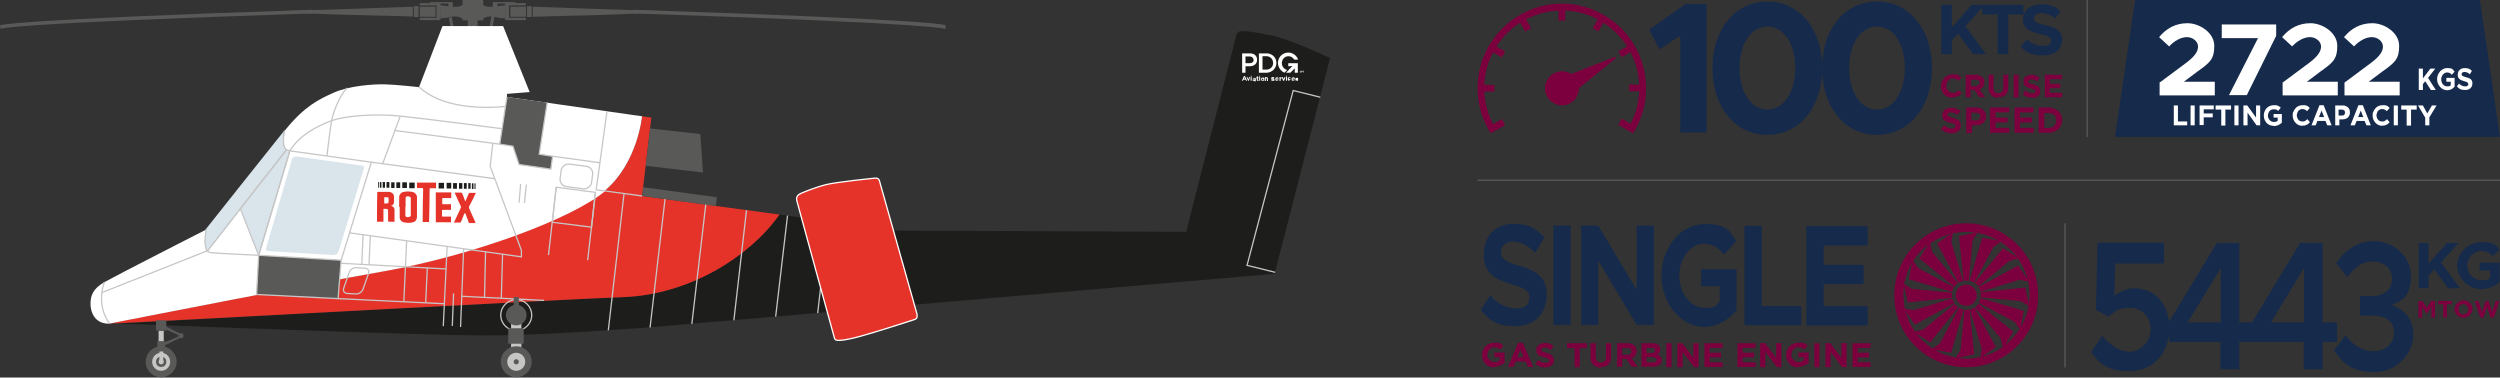 <?xml version="1.0" encoding="UTF-8"?>
<svg xmlns="http://www.w3.org/2000/svg" version="1.1" viewBox="0 0 969.5 146.4">
  <rect x="0" y="0" width="969.5" height="146.4" fill="#333333" stroke="none"/>
  <defs>
    <style>
      .cls-1, .cls-2, .cls-3, .cls-4, .cls-5 {
        stroke-width: .5px;
      }

      .cls-1, .cls-3, .cls-6, .cls-5 {
        stroke: #c6c6c6;
      }

      .cls-1, .cls-7 {
        fill: #595958;
      }

      .cls-2 {
        stroke: #fff;
      }

      .cls-2, .cls-8 {
        fill: #e5332a;
      }

      .cls-9 {
        fill: #1d1d1b;
      }

      .cls-3, .cls-10 {
        fill: #d9e4eb;
      }

      .cls-11 {
        fill: #fff;
      }

      .cls-12 {
        fill: #7c003e;
      }

      .cls-13 {
        fill: #7d003e;
      }

      .cls-6 {
        stroke-miterlimit: 4;
        stroke-width: .5px;
      }

      .cls-6, .cls-4, .cls-5 {
        fill: none;
      }

      .cls-4 {
        stroke: #5a5a59;
      }

      .cls-14 {
        fill: #162a4b;
      }

      .cls-15 {
        fill: #c6c6c5;
      }
    </style>
  </defs>
  <!-- Generator: Adobe Illustrator 28.7.1, SVG Export Plug-In . SVG Version: 1.2.0 Build 142)  -->
  <g>
    <g id="Layer_1">
      <path class="cls-7" d="M160.1,2.6s-44.4,1.6-52,1.7,19.5,1.4,28.9,1.5c9.4.2,23.1.6,23.1.6v-3.9Z"/>
      <path class="cls-7" d="M.2,11.2l-.2-1.4c.7,0-.3-2,121.2-6v1.4C-.2,9.2.9,11.1.2,11.2Z"/>
      <path class="cls-7" d="M206.6,2.6s44.4,1.6,52,1.7-19.4,1.4-28.9,1.6-23.1.6-23.1.6v-3.9Z"/>
      <path class="cls-7" d="M366.6,11.2c-.7,0,.4-2-121.1-6v-1.4c121.5,4,120.5,5.9,121.2,6v1.4Z"/>
      <rect class="cls-7" x="160.5" y="2.4" width="1.8" height="4.2"/>
      <rect class="cls-7" x="204.4" y="2.4" width="1.8" height="4.2"/>
      <rect class="cls-7" x="162.8" y="2.6" width="6.1" height="3.9"/>
      <rect class="cls-7" x="197.9" y="2.6" width="6.1" height="3.9"/>
      <rect class="cls-7" x="169.3" y="1.6" width="1.5" height="5.8"/>
      <rect class="cls-7" x="195.9" y="1.6" width="1.5" height="5.8"/>
      <rect class="cls-7" x="162.8" y="1.2" width="8" height=".9"/>
      <rect class="cls-7" x="195.9" y="1.2" width="8" height=".9"/>
      <rect class="cls-7" x="162.8" y="6.9" width="8" height=".9"/>
      <rect class="cls-7" x="195.9" y="6.9" width="8" height=".9"/>
      <rect class="cls-7" x="179.4" width="8" height="7.9"/>
      <path class="cls-7" d="M170.8,2s2.5.3,3.7.5c1.2.2,2.4.2,3.6,0,.6-.2,2.3-1,2.3-1l-.6,6c-.8-.6-1.8-1-2.9-1.1-1.1,0-2.1,0-3.1.4-1,.2-2,.3-3,.3l-.2-4.8.3-.2Z"/>
      <path class="cls-7" d="M195.9,2s-2.5.3-3.7.5c-1.2.2-2.4.2-3.6,0-.6-.2-2.3-1-2.3-1l.6,6c.8-.6,1.8-1,2.9-1.1,1.1,0,2.1,0,3.1.4,1,.2,2,.3,3,.3l.2-4.8-.3-.2Z"/>
      <rect class="cls-7" x="175.4" y="6.5" width="1.2" height="15.7" transform="translate(.1 30.3) rotate(-9.8)"/>
      <rect class="cls-7" x="181.9" y="13.2" width="15.8" height="1.2" transform="translate(143.3 198.4) rotate(-80)"/>
      <rect class="cls-7" x="181.4" y="7.4" width="3.8" height="12.3"/>
      <polygon class="cls-7" points="175.6 2.8 175.6 .8 166.8 .8 166.8 1.4 173.9 1.4 173.9 2.8 175.5 3 175.6 2.8"/>
      <polygon class="cls-7" points="191.1 2.8 191.1 .8 199.9 .8 199.9 1.4 192.9 1.4 192.9 2.8 191.3 3 191.1 2.8"/>
      <path class="cls-9" d="M492.6,13.7c-7.2-1.6-9.5-1.6-10.5-1.6s-2.2-.2-2.7,1.7-19.4,76.1-19.4,76.1l-112.4-.5-45.4-6.2c-11.8,16.7-35.2,31-60.2,32-20.9.8-154.3,8-197.2,10.3h2.3c6.4.3,119.3,4.6,141.5,4.6s62.5-3.1,62.5-3.1l243.2-20.8,21.5-83.7s-15.9-7.5-23.3-8.9Z"/>
      <path class="cls-8" d="M302.2,83.2l-53.2-7.2,3.6-30.4-3.6-.5s-1.7,18.1-14.4,28.8c-12.7,10.7-51.3,25.1-86.3,31.3-29.6,5.3-88.6,16.8-106,20.2h2.6c42.8-2.2,176.3-9.5,197.2-10.2,24.9-1,48.4-15.3,60.2-32Z"/>
      <path class="cls-11" d="M234.6,73.9c12.7-10.7,14.4-28.8,14.4-28.8l-52.4-7.5v-1.2c.1,0,8.8-.7,8.8-.7l-10.3-25.6h-23.5l-9.1,23.7s-8.9-1-13.4-1.1-13.8.6-19.6,3.2-11.3,5.2-18.7,14.3l-.5.6c-.3,2.4-1,5.8.8,7.4-1.4,1.7-30.7,39.3-30.7,39.3,0,0-1.7-1.7-.4-8.5,0,0-34.9,17.8-39.5,20.4s-5.4,5.4-5.4,8.5,1.6,7.4,6.6,7.6h.7c17.4-3.4,76.4-15,106-20.2,35.1-6.2,73.8-20.6,86.4-31.3Z"/>
      <path class="cls-10" d="M80.4,97.4s29.3-37.6,30.6-39.3c-1.8-1.6-1.1-5-.8-7.4-7.8,9.7-30.4,38.2-30.4,38.2-1.2,6.8.5,8.5.5,8.5Z"/>
      <rect class="cls-7" x="60.5" y="124.2" width="4" height="4"/>
      <circle class="cls-7" cx="62.5" cy="140.3" r="6"/>
      <circle class="cls-15" cx="62.5" cy="140.3" r="3.5"/>
      <circle class="cls-7" cx="62.5" cy="140.3" r="2"/>
      <rect class="cls-7" x="61" y="132.3" width="3" height="4"/>
      <polygon class="cls-7" points="64 132.7 69.7 130.3 70.2 130.8 64 133.9 64 132.7"/>
      <polygon class="cls-7" points="64 127.7 69.7 130.1 70.2 129.6 64 126.4 64 127.7"/>
      <circle class="cls-7" cx="70.2" cy="130.2" r="1"/>
      <rect class="cls-15" x="61.5" y="128.3" width="2" height="4"/>
      <rect class="cls-15" x="61.8" y="136.3" width="1.5" height="4"/>
      <circle class="cls-15" cx="62.5" cy="140.3" r="1"/>
      <path class="cls-5" d="M42.5,125.4c-1.5-1.8-4.9-7.8-2-16.1"/>
      <polyline class="cls-1" points="100.3 99 99.5 114.2 131.1 115.8 132.3 100.9"/>
      <polygon class="cls-3" points="93.2 80.9 100.3 99 112.4 58.5 111.1 58.1 93.2 80.9"/>
      <polygon class="cls-5" points="144 62.9 132.3 100.9 100.3 99 112.4 58.5 144 62.9"/>
      <path class="cls-5" d="M134.6,34.1c-3.1,3.2-5.5,9.7-6.1,13.2s-1.7,13.2-1.7,13.2"/>
      <path class="cls-5" d="M112.4,58.5c3.6-5.8,9.9-9.4,16.2-11.7,6-2.1,17.6-2.7,26.5-1.8s39.5,4.9,39.5,4.9"/>
      <polyline class="cls-5" points="135.6 90.3 202.2 99.6 202.2 97.1 190.1 64.5 191.1 55.6"/>
      <line class="cls-5" x1="193.8" y1="55.9" x2="153" y2="50.6"/>
      <polyline class="cls-5" points="249 76 231.2 73.6 235.4 43.1"/>
      <polyline class="cls-1" points="196.6 37.6 193.8 55.9 198.9 56.7 201.3 63.8 213.6 65.6 214.3 60.6 209.1 59.8 212.2 39.8"/>
      <line class="cls-5" x1="214.3" y1="60.6" x2="232.6" y2="63.1"/>
      <polygon class="cls-7" points="252.1 49.8 271.6 52 272.6 66.9 250.4 64.3 252.1 49.8"/>
      <polygon class="cls-7" points="249.4 72.6 278 76.5 277.6 79.9 249 76 249.4 72.6"/>
      <line class="cls-5" x1="132.2" y1="102.1" x2="173" y2="104.3"/>
      <line class="cls-5" x1="173.4" y1="95.6" x2="171.9" y2="126.5"/>
      <line class="cls-5" x1="179.8" y1="96.4" x2="178.6" y2="126.8"/>
      <line class="cls-5" x1="179.1" y1="114.9" x2="211" y2="116.5"/>
      <line class="cls-5" x1="188.3" y1="97.6" x2="187.9" y2="115.3"/>
      <line class="cls-5" x1="194.9" y1="98.5" x2="194.4" y2="115.7"/>
      <line class="cls-5" x1="131.1" y1="115.8" x2="172.4" y2="117.8"/>
      <path class="cls-5" d="M196.1,41.3c-9.7.9-25,.5-33.6-7.6"/>
      <path class="cls-5" d="M100.3,99s-17.3-.8-18.3-1c-.6,0-1.2-.3-1.7-.7l-40.9,16.2"/>
      <line class="cls-5" x1="175.9" y1="113.8" x2="175.4" y2="126.4"/>
      <circle class="cls-5" cx="200.2" cy="122.2" r="6"/>
      <line class="cls-5" x1="165.7" y1="103.9" x2="165.1" y2="117.4"/>
      <line class="cls-5" x1="157.7" y1="93.4" x2="156.6" y2="117.1"/>
      <line class="cls-5" x1="140.8" y1="91" x2="140.3" y2="102.5"/>
      <line class="cls-5" x1="143.6" y1="91.4" x2="143.1" y2="102.7"/>
      <line class="cls-5" x1="144" y1="62.9" x2="191.9" y2="69.3"/>
      <line class="cls-5" x1="155.2" y1="45.1" x2="148.4" y2="63.5"/>
      <line class="cls-5" x1="201.9" y1="71.3" x2="201.3" y2="78.6"/>
      <line class="cls-5" x1="204.1" y1="71.6" x2="203.4" y2="78.7"/>
      <polygon class="cls-5" points="215.7 72.6 230.9 74.6 229.4 88.1 214.2 86.2 215.7 72.6"/>
      <line class="cls-5" x1="230.9" y1="74.6" x2="227.9" y2="100.9"/>
      <line class="cls-5" x1="242" y1="75.1" x2="235.9" y2="128.1"/>
      <line class="cls-5" x1="257.9" y1="77.2" x2="252.1" y2="127"/>
      <line class="cls-5" x1="273.7" y1="79.3" x2="268.3" y2="125.6"/>
      <line class="cls-5" x1="289.5" y1="81.5" x2="284.6" y2="124.2"/>
      <line class="cls-5" x1="305.4" y1="83.6" x2="300.8" y2="122.8"/>
      <line class="cls-5" x1="321.2" y1="85.8" x2="317.1" y2="121.4"/>
      <line class="cls-5" x1="215.7" y1="72.6" x2="212.7" y2="98.9"/>
      <polyline class="cls-5" points="494.5 105.6 483.6 102.9 501.5 35.1 512 37.7"/>
      <rect class="cls-6" x="219" y="62.2" width="8.8" height="12.3" rx="2.8" ry="2.8" transform="translate(126.6 281) rotate(-82.5)"/>
      <path class="cls-5" d="M138.1,114l-3.5-.2c-.8,0-1.5-.7-1.4-1.5,0-.2,0-.4.1-.6l2.1-6c.4-1.1,1.5-1.9,2.7-1.9l3.5.2c.8,0,1.5.7,1.4,1.5,0,.2,0,.4-.1.6l-2.1,6c-.4,1.1-1.5,1.9-2.7,1.9Z"/>
      <rect class="cls-15" x="198.2" y="125.2" width="4" height="12.1"/>
      <path class="cls-10" d="M113.1,62.2l-9.9,34c-.2.5.1,1.1.7,1.2h.2l25.2,1.5c.9,0,1.7-.5,2-1.4l9.8-32.1c.2-.5-.1-1.1-.7-1.2h-.2l-25-3.5c-1-.1-1.9.5-2.2,1.4Z"/>
      <rect class="cls-7" x="197.1" y="127.3" width="6" height="6"/>
      <rect class="cls-7" x="199.2" y="115.2" width="2" height="6"/>
      <circle class="cls-7" cx="200.2" cy="122.2" r="4"/>
      <circle class="cls-7" cx="200.2" cy="140.3" r="6"/>
      <circle class="cls-15" cx="200.2" cy="140.3" r="3.5"/>
      <circle class="cls-7" cx="200.2" cy="140.3" r="1"/>
      <path class="cls-2" d="M310.3,75.1c3.1-1.3,6.3-2.5,9.6-3.4,4.1-1.1,18.3-2.5,19.2-2.6s1.7,0,2,1.2,14.2,50.4,14.4,51.1.5,2.1-.8,2.5-14.4,4.7-21,6.5-8.3,1.6-8.8,1.6c-.6,0-1.2-.3-1.3-.9-.2-.8-14.4-52.3-14.6-53.3-.3-1.1.2-2.2,1.3-2.6Z"/>
      <path class="cls-5" d="M110.3,50.7c-.3,2.4-1,5.8.8,7.4-1.4,1.7-30.7,39.3-30.7,39.3,0,0-1.7-1.7-.4-8.5"/>
      <path class="cls-11" d="M499.1,27.1c-1.2-.3-2-1.4-2-2.6,0-1.5,1.1-2.7,2.6-2.7,0,0,0,0,0,0h0c.9,0,1.7.5,2.2,1.3h1.5c-.7-2.1-3-3.2-5.1-2.5-2.1.7-3.2,3-2.5,5.1.4,1.1,1.2,2,2.3,2.5l1-1Z"/>
      <polygon class="cls-11" points="499.6 24.5 499.6 25.7 501.2 25.6 498.7 28.2 500.4 28.2 502.1 26.5 502.1 28.2 503.3 28.2 503.3 24.5 499.6 24.5"/>
      <path class="cls-11" d="M488.2,20.7h2.8c2.1-.1,3.9,1.4,4,3.5,0,0,0,0,0,0,0,0,0,.2,0,.2h0c0,2.1-1.7,3.7-3.7,3.8h-3.1v-7.5ZM489.6,21.9v5.1h1.5c1.3,0,2.5-.9,2.6-2.3,0,0,0-.2,0-.3h0c0-1.4-1-2.5-2.4-2.6h-1.7Z"/>
      <path class="cls-11" d="M482.4,29.5h.4l.8,1.8h-.4l-.2-.4h-.8l-.2.4h-.4l.8-1.8ZM482.8,30.5l-.2-.6-.2.6h.5Z"/>
      <path class="cls-11" d="M483.4,29.9h.4l.3.9.3-.9h.4l-.5,1.4h-.3l-.6-1.4Z"/>
      <path class="cls-11" d="M485,29.4h.4v.3h-.4v-.3ZM485,29.9h.4v1.4h-.4v-1.4Z"/>
      <path class="cls-11" d="M486.2,31.3h-.2c0,0-.1,0-.1,0,0,0,0,0-.1-.1,0,0,0-.1,0-.2h0c0,0,0-.1,0-.2,0,0,0,0,.1-.1,0,0,.1,0,.2,0h.5c0,0,0-.1,0-.2,0,0-.1,0-.2,0h-.4v-.3c-.1,0,.1,0,.1,0,0,0,.2,0,.3,0,0,0,.2,0,.3,0,0,0,.1,0,.2.1,0,0,0,.1.1.2,0,0,0,.2,0,.2v.8h-.4c0,0-.1,0-.2,0,0,0-.1,0-.2,0ZM486.3,31c0,0,.2,0,.2,0,0,0,0-.1,0-.2h0c0,0-.2,0-.2,0,0,0-.1,0-.2,0,0,0,0,0,0,.1h0s0,0,0,.1c0,0,0,0,.1,0h0Z"/>
      <path class="cls-11" d="M487.7,31.3h-.2s0,0-.1,0c0,0,0,0,0-.1,0,0,0-.1,0-.2v-.6h-.2v-.4h.2v-.4h.4v.4h.3v.3h-.3v.6c0,0,0,.1.1.1,0,0,.1,0,.2,0v.3h-.1c0,0-.1,0-.1,0Z"/>
      <path class="cls-11" d="M488.3,29.4h.4v.3h-.4v-.3ZM488.3,29.9h.4v1.4h-.4v-1.4Z"/>
      <path class="cls-11" d="M489.7,31.3c0,0-.2,0-.3,0,0,0-.2,0-.2-.1,0,0-.1-.1-.1-.2,0,0,0-.2,0-.3h0c0,0,0-.2,0-.3,0,0,0-.2.1-.2,0,0,.1-.1.2-.1.2,0,.4,0,.6,0,0,0,.2,0,.2.1,0,0,.1.1.1.2,0,0,0,.2,0,.3h0c0,0,0,.2,0,.3,0,0,0,.2-.1.2,0,0-.1.1-.2.1,0,0-.2,0-.3,0ZM489.7,31s.1,0,.1,0c0,0,0,0,.1,0,0,0,0,0,0-.1,0,0,0,0,0-.1h0s0,0,0-.1c0,0,0-.2-.2-.2h-.1s-.1,0-.1,0c0,0,0,0-.1,0,0,0,0,0,0,.1,0,0,0,0,0,.1h0s0,0,0,.1c0,0,.1.2.2.2,0,0,0,0,.1,0Z"/>
      <path class="cls-11" d="M490.7,29.9h.4v.2h0c0,0,0-.1,0-.1h.2c.1,0,.3,0,.3.1,0,.1.1.2.1.4v.9h-.4v-.8c0,0,0-.2,0-.2,0,0-.1,0-.2,0,0,0-.1,0-.2,0,0,0,0,.1,0,.2v.8h-.4v-1.4Z"/>
      <path class="cls-11" d="M493.7,31.3c-.1,0-.3,0-.4,0-.1,0-.2-.1-.4-.2l.2-.3c0,0,.2.1.2.2,0,0,.2,0,.3,0,0,0,.1,0,.2,0,0,0,0,0,0-.1h0s0,0,0,0h-.5c0,0-.1-.1-.2-.2,0,0,0,0-.1-.1,0,0,0-.1,0-.2h0c0,0,0-.1,0-.2,0,0,0-.1.1-.2,0,0,.1,0,.2-.1,0,0,.2,0,.2,0,.1,0,.2,0,.4,0,.1,0,.2,0,.3.2l-.2.3c0,0-.1,0-.2-.1,0,0-.2,0-.2,0,0,0-.1,0-.2,0,0,0,0,0,0,.1h0s0,0,0,0c0,0,0,0,0,0h.5c0,.1.1.1.2.2,0,0,0,0,.1.1,0,0,0,.1,0,.2h0c0,0,0,.2,0,.2,0,0,0,.1-.1.2,0,0-.1,0-.2.1-.1,0-.2,0-.3-.1Z"/>
      <path class="cls-11" d="M495.2,31.3c0,0-.2,0-.3,0,0,0-.2,0-.2-.1,0,0-.1-.1-.1-.2,0,0,0-.2,0-.3h0c0,0,0-.2,0-.3,0,0,0-.2.1-.2.1-.1.3-.2.5-.2,0,0,.2,0,.3,0,0,0,.2,0,.2.2,0,0,0,.1.1.2,0,0,0,.2,0,.3h-.9c0,0,0,.2.1.2,0,0,.1,0,.2,0,0,0,.1,0,.2,0,0,0,.1,0,.2-.1l.2.2c0,0-.1.1-.2.2,0,0-.2,0-.3,0ZM495.5,30.5c0,0,0-.2,0-.2,0,0-.1,0-.2,0,0,0-.1,0-.2,0,0,0,0,.1-.1.2h.6Z"/>
      <path class="cls-11" d="M496.1,29.9h.4v.3c0,0,0-.2.2-.2,0,0,.2,0,.3,0v.4h0c-.1,0-.2,0-.3.1,0,.1-.1.2-.1.4v.5h-.4v-1.4Z"/>
      <path class="cls-11" d="M497.1,29.9h.4l.3.9.3-.9h.4l-.5,1.4h-.4l-.6-1.4Z"/>
      <path class="cls-11" d="M498.7,29.4h.4v.3h-.4v-.3ZM498.7,29.9h.4v1.4h-.4v-1.4Z"/>
      <path class="cls-11" d="M500.1,31.3c0,0-.2,0-.3,0-.2,0-.3-.2-.4-.4,0,0,0-.2,0-.3h0c0,0,0-.2,0-.3,0,0,0-.2.1-.2,0,0,.1-.1.2-.1,0,0,.2,0,.3,0,.1,0,.2,0,.3,0,0,0,.2,0,.2.2l-.2.2s0,0-.1-.1c0,0-.1,0-.2,0h-.1s0,0-.1,0c0,0,0,0,0,.1,0,0,0,0,0,.1h0s0,.1,0,.1c0,0,0,0,0,.1,0,0,0,0,.1,0h.1c0,0,.1,0,.2,0h.1c0-.1.2.1.2.1,0,0-.1.1-.2.2-.1,0-.2,0-.3,0Z"/>
      <path class="cls-11" d="M501.5,31.3c0,0-.2,0-.3,0,0,0-.2,0-.2-.1,0,0-.1-.1-.1-.2,0,0,0-.2,0-.3h0c0,0,0-.2,0-.3,0,0,0-.2.1-.2.1-.1.3-.2.5-.2,0,0,.2,0,.3,0,0,0,.2,0,.2.2,0,0,0,.1.1.2,0,0,0,.2,0,.3h-.9c0,0,0,.2.1.2,0,0,.1,0,.2,0,0,0,.1,0,.2,0,0,0,.1,0,.2-.1l.2.2c0,0-.1.1-.2.2,0,0-.2,0-.3,0ZM501.7,30.5c0,0,0-.2,0-.2,0,0-.1,0-.2,0,0,0-.1,0-.2,0,0,0,0,.1-.1.2h.6Z"/>
      <path class="cls-11" d="M502.8,31.2c-.2,0-.4,0-.6-.2l.2-.2c0,0,.1,0,.2.1,0,0,.1,0,.2,0,0,0,0,0,.1,0,0,0,0,0,0,0h-.5c0-.1,0-.1,0-.2,0,0,0-.1,0-.2h0c0-.1,0-.2.1-.3,0,0,.1,0,.2,0h.2c0,0,.2,0,.3,0,0,0,.2,0,.2.1v.3c-.1,0-.4,0-.4,0h-.2s0,0-.1,0c0,0,0,0,0,0h.6c0,.1,0,.1.1.2,0,0,0,.1,0,.2h0c0,0,0,.1,0,.2,0,0,0,.1-.1.1,0,0-.1,0-.2,0h-.3Z"/>
      <path class="cls-11" d="M484.7,20.7h-3v7.5h1.3v-2.5h1.6c1.8,0,2.9-1,2.9-2.5h0c0-1.6-1.1-2.5-2.8-2.5ZM486.2,23.2h0c0,.6-.4,1.3-1.6,1.3h-1.6v-2.6h1.5c1.2,0,1.6.7,1.6,1.3h0Z"/>
      <path class="cls-11" d="M504.2,27.6h-.2c0-.1.6-.1.6-.1h0c0,.1-.2.1-.2.1v.6h-.2v-.6ZM504.7,27.4h.2l.2.3.2-.3h.2v.7h-.2v-.5l-.2.3h0l-.2-.3v.5h-.2v-.7Z"/>
      <g id="tFHad7.tif">
        <path class="cls-8" d="M154.8,80.3v-3.8c0-1.1.8-2,1.9-2.1,1-.2,2-.2,3.1,0,1.2.2,2.1,1.3,1.9,2.5,0,2.3,0,4.6,0,6.9,0,.3,0,.7-.1,1-.2.7-.7,1.2-1.4,1.4-1.2.3-2.4.3-3.6,0-1-.2-1.7-1.1-1.6-2.2v-3.8h0ZM157.2,80.3v3.2c0,.4.2.7.8.7s1.1-.1,1.3-.5c0,0,0-.1,0-.2,0-2.2,0-4.4,0-6.6,0-.3-.1-.5-.4-.6-.2,0-.4-.1-.6-.2-.8,0-1.1.3-1,1,0,1,0,2,0,3Z"/>
        <path class="cls-8" d="M151.8,79.9h.2c.6.3.9.8,1,1.3,0,.3,0,.6,0,.9v3.4c0,.2,0,.3,0,.5h-2.1c-.3,0-.4-.1-.4-.3,0,0,0-.2,0-.3v-3.6c0-.6-.2-.8-.8-.8h-1v5h-2.5v-.3c0-3.6,0-7.3.1-10.9q0-.4.4-.4c1.3,0,2.5,0,3.8,0,.4,0,.8,0,1.1.2.7.2,1.2.9,1.2,1.6,0,.7,0,1.5,0,2.2,0,.7-.5,1.2-1.1,1.4h-.2ZM149,78.9h1c.4,0,.6-.1.7-.6,0-.4,0-.8,0-1.3,0-.2-.1-.5-.4-.5h-1.3v2.4Z"/>
        <path class="cls-8" d="M180.1,82.7l-.7,1.8c-.2.6-.4,1.1-.7,1.6,0,.1-.1.2-.2.2h-2.5l.5-1c.7-1.6,1.5-3.1,2.2-4.7.1-.2.1-.4,0-.6-.8-1.7-1.6-3.4-2.3-5.1,0,0,0-.1,0-.2h2.3c.2,0,.4,0,.5.2,0,0,0,0,0,0,.4,1,.8,1.9,1.1,2.9v.3c.2-.1.2-.2.3-.3.4-.9.8-1.9,1.2-2.8,0-.1.1-.2.3-.2h2.4c0,.1,0,.2-.1.3-.8,1.7-1.6,3.4-2.5,5-.1.2-.1.4,0,.6.8,1.8,1.6,3.6,2.4,5.4,0,.1,0,.3.1.4h-2.4c0,0-.2-.1-.2-.2-.4-1-.8-2.1-1.2-3.2,0-.1,0-.2-.1-.3h-.1Z"/>
        <path class="cls-8" d="M169.1,74.6h5.9v2.2h-3.2c-.2,0-.3,0-.3.3v1.8c0,.2,0,.3.3.3h3.1v1.9c0,.2,0,.3-.3.3h-2.8c-.3,0-.4,0-.4.3v2c0,.2,0,.3.3.3h3.2v2.2h-5.9s0-11.7,0-11.7Z"/>
        <path class="cls-8" d="M169.1,70.9v2.1h-1.5c-.3,0-.7,0-.9,0s0,.6-.1.9c0,4-.1,8-.2,11.9v.3h-2.5v-.4c0-4.1.1-8.2.2-12.3q0-.4-.4-.5h-2v-2.1h7.4Z"/>
        <path class="cls-9" d="M160.8,70.8v2.2h-2.1v-2.2h2.1Z"/>
        <path class="cls-9" d="M170.1,73.1v-2.2h2.1v2.2h-2.1Z"/>
        <path class="cls-9" d="M157.7,72.9h-1.7v-2.2h1.8v2.2Z"/>
        <path class="cls-9" d="M173.2,73.1v-2.2h1.8v2.2h-1.8Z"/>
        <path class="cls-9" d="M153.7,70.7h1.5v2.2h-1.5v-2.2Z"/>
        <path class="cls-9" d="M177.2,73.2h-1.5v-2.2h1.5v2.2Z"/>
        <path class="cls-9" d="M153,70.7v2.2h-1.3v-2.2h1.3Z"/>
        <path class="cls-9" d="M178,71h1.3v2.2h-1.3v-2.2Z"/>
        <path class="cls-9" d="M181,71v2.2h-1.1v-2.2h1.1Z"/>
        <path class="cls-9" d="M149.9,70.6h1.1v2.2h-1.1v-2.2Z"/>
        <path class="cls-9" d="M181.6,71h.9v2.2h-.9v-2.2Z"/>
        <path class="cls-9" d="M149.3,72.8h-.9v-2.2h.9v2.2Z"/>
        <path class="cls-9" d="M147.9,72.8h-.6v-2.2h.6v2.2Z"/>
        <path class="cls-9" d="M183,71.1h.6v2.2h-.6v-2.2Z"/>
        <path class="cls-9" d="M184.3,73.3h-.3v-2.2h.4v2.2Z"/>
        <path class="cls-9" d="M146.6,70.6h.3v2.2h-.3v-2.2Z"/>
      </g>
      <g>
        <line class="cls-4" x1="573" y1="69.9" x2="969.8" y2="69.9"/>
        <line class="cls-4" x1="809.4" y1="53.1" x2="809.4"/>
        <polygon class="cls-14" points="969.5 53.1 820.2 53.1 828 0 961.7 0 969.5 53.1"/>
        <path class="cls-11" d="M843,40.9h1.6v6.2h3.6v1.5h-5.2v-7.7Z"/>
        <path class="cls-11" d="M849.5,40.9h1.6v7.7h-1.6v-7.7Z"/>
        <path class="cls-11" d="M853,40.9h5.5v1.5h-3.9v1.6h3.5v1.5h-3.5v3h-1.6v-7.7Z"/>
        <path class="cls-11" d="M861.4,42.5h-2.2v-1.6h6v1.6h-2.2v6.2h-1.6v-6.2Z"/>
        <path class="cls-11" d="M866.5,40.9h1.6v7.7h-1.6v-7.7Z"/>
        <path class="cls-11" d="M870,40.9h1.5l3.4,4.7v-4.7h1.6v7.7h-1.4l-3.5-4.9v4.9h-1.6v-7.7Z"/>
        <path class="cls-11" d="M881.7,48.8c-.5,0-1.1-.1-1.5-.3-.5-.2-.9-.5-1.2-.8-.3-.4-.6-.8-.8-1.3-.2-.5-.3-1-.3-1.6h0c0-1.6.9-3.1,2.3-3.7.5-.2,1-.3,1.5-.3.3,0,.6,0,.9,0,.3,0,.5.1.7.2.2,0,.4.2.6.3.2.1.4.3.6.4l-1,1.3c-.1-.1-.3-.2-.4-.3-.1,0-.3-.2-.4-.2-.2,0-.3-.1-.5-.1-.2,0-.4,0-.6,0-.3,0-.6,0-.8.2-.3.1-.5.3-.7.5-.2.2-.3.5-.4.8-.1.3-.2.6-.2.9h0c0,.3,0,.7.2,1,.1.3.3.5.5.8.2.2.4.4.7.5.3.1.6.2.9.2.5,0,1.1-.1,1.5-.5v-1.2h-1.6v-1.4h3.2v3.4c-.4.4-.9.6-1.3.9-.6.2-1.2.4-1.8.4Z"/>
        <path class="cls-11" d="M892.9,48.8c-.5,0-1-.1-1.5-.3-.9-.4-1.6-1.2-2-2.1-.2-.5-.3-1-.3-1.6h0c0-.5,0-1.1.3-1.5.2-.5.4-.9.8-1.3.3-.4.7-.7,1.2-.9.5-.2,1-.3,1.5-.3.3,0,.6,0,.9,0,.3,0,.5.1.8.2.2,0,.4.2.6.4.2.1.4.3.5.5l-1,1.2c-.3-.3-.6-.5-.9-.6-.3-.2-.6-.2-1-.2-.3,0-.6,0-.8.2-.3.1-.5.3-.7.5-.2.2-.3.5-.4.8-.1.3-.2.6-.2.9h0c0,.3,0,.6.2.9,0,.3.2.5.4.8.4.5.9.7,1.5.7.4,0,.8,0,1.1-.2.3-.2.6-.4.9-.7l1,1.2c-.2.2-.4.4-.6.6-.2.2-.4.3-.7.4-.2.1-.5.2-.8.3-.3,0-.7,0-1,0Z"/>
        <path class="cls-11" d="M899.6,40.8h1.5l3.1,7.8h-1.7l-.7-1.7h-3.1l-.7,1.7h-1.6l3.1-7.8ZM901.3,45.4l-1-2.5-1,2.5h1.9Z"/>
        <path class="cls-11" d="M905.4,40.9h3c.4,0,.8,0,1.2.2.3.1.6.3.9.5.2.2.4.5.6.8.1.3.2.7.2,1.1h0c0,.4,0,.8-.2,1.2-.1.3-.4.6-.6.9-.3.2-.6.4-.9.5-.4.1-.8.2-1.2.2h-1.2v2.3h-1.6v-7.7ZM908.2,44.8c.3,0,.7,0,.9-.3.2-.2.3-.5.3-.8h0c0-.3-.1-.7-.3-.9-.3-.2-.6-.3-1-.3h-1.2v2.3h1.3Z"/>
        <path class="cls-11" d="M914.8,40.8h1.5l3.1,7.8h-1.7l-.7-1.7h-3.1l-.7,1.7h-1.7l3.1-7.8ZM916.5,45.4l-1-2.5-1,2.5h1.9Z"/>
        <path class="cls-11" d="M923.9,48.8c-.5,0-1-.1-1.5-.3-.9-.4-1.6-1.2-2-2.1-.2-.5-.3-1-.3-1.6h0c0-.5,0-1.1.3-1.5.2-.5.4-.9.8-1.3.3-.4.7-.7,1.2-.9.5-.2,1-.3,1.5-.3.3,0,.6,0,.9,0,.3,0,.5.1.8.2.2,0,.4.2.6.4.2.1.4.3.5.5l-1.1,1.2c-.3-.3-.6-.5-.9-.6-.3-.2-.6-.2-1-.2-.3,0-.6,0-.8.2-.3.1-.5.3-.7.5-.2.2-.3.5-.4.8-.1.3-.2.6-.2.9h0c0,.3,0,.6.2.9,0,.3.2.5.4.8.4.5.9.7,1.5.7.4,0,.8,0,1.1-.2.3-.2.6-.4.9-.7l1,1.2c-.2.2-.4.4-.6.6-.2.2-.4.3-.7.4-.2.1-.5.2-.8.3-.3,0-.6,0-.9,0Z"/>
        <path class="cls-11" d="M928.3,40.9h1.6v7.7h-1.6v-7.7Z"/>
        <path class="cls-11" d="M933.4,42.5h-2.2v-1.6h6v1.6h-2.2v6.2h-1.7v-6.2Z"/>
        <path class="cls-11" d="M940.5,45.6l-2.8-4.7h1.9l1.7,3.1,1.8-3.1h1.8l-2.8,4.6v3.1h-1.6v-3Z"/>
        <path class="cls-13" d="M757.2,37.9c-.6,0-1.2-.1-1.8-.3-1.1-.4-1.9-1.3-2.4-2.4-.2-.6-.3-1.2-.3-1.8h0c0-1.2.5-2.3,1.3-3.2.4-.4.9-.8,1.4-1,.6-.2,1.2-.4,1.8-.4.4,0,.8,0,1.1,0,.3,0,.6.2.9.3.3.1.5.3.8.4.2.2.4.3.7.5l-1.2,1.4c-.3-.3-.6-.5-1-.7-.4-.2-.8-.3-1.2-.3-.7,0-1.4.3-1.8.8-.2.3-.4.5-.5.9-.1.3-.2.7-.2,1.1h0c0,.4,0,.7.2,1.1.1.3.3.6.5.9.5.5,1.1.8,1.8.8.4,0,.9,0,1.3-.3.4-.2.7-.5,1-.8l1.2,1.2c-.2.2-.5.5-.7.7-.2.2-.5.4-.8.5-.3.1-.6.2-.9.3-.4,0-.8.1-1.2.1Z"/>
        <path class="cls-13" d="M762.3,29h4c.9,0,1.9.3,2.5.9.5.5.8,1.3.8,2h0c0,.6-.2,1.2-.5,1.7-.3.5-.8.8-1.4,1l2.1,3.1h-2.2l-1.9-2.8h-1.5v2.8h-1.9v-8.8ZM766.2,33.3c.4,0,.8,0,1.1-.3.3-.2.4-.6.4-.9h0c0-.4-.1-.7-.4-.9-.3-.2-.7-.3-1.1-.3h-1.9v2.5h1.9Z"/>
        <path class="cls-13" d="M775,37.9c-1.9.2-3.6-1.2-3.8-3.1,0-.3,0-.5,0-.8v-5h1.9v5c0,.6.1,1.2.5,1.6.4.4.9.6,1.4.5.5,0,1-.2,1.4-.5.4-.4.5-1,.5-1.6v-5h1.9v4.9c0,.6,0,1.2-.3,1.7-.2.5-.4.9-.8,1.2-.3.3-.8.6-1.2.7-.5.2-1.1.2-1.6.2Z"/>
        <path class="cls-13" d="M780.9,29h1.9v8.8h-1.9v-8.8Z"/>
        <path class="cls-13" d="M788.1,37.9c-.7,0-1.4-.1-2-.3-.6-.3-1.2-.6-1.7-1.1l1.1-1.4c.4.3.8.6,1.2.8.4.2.9.3,1.4.3.3,0,.6,0,.9-.2.2-.1.3-.4.3-.6h0c0-.1,0-.2,0-.3,0-.1-.2-.2-.3-.3-.2-.1-.4-.2-.5-.2-.3-.1-.6-.2-.9-.3-.4,0-.8-.2-1.2-.4-.3-.1-.6-.3-.9-.5-.2-.2-.4-.4-.6-.7-.1-.3-.2-.7-.2-1.1h0c0-.4,0-.7.2-1.1.1-.3.4-.6.6-.8.3-.2.6-.4,1-.5.4-.1.8-.2,1.2-.2.6,0,1.2,0,1.8.3.5.2,1,.5,1.5.8l-1,1.5c-.4-.2-.7-.5-1.2-.6-.4-.2-.7-.2-1.1-.2-.3,0-.6,0-.8.2-.2.1-.3.3-.3.5h0c0,.1,0,.3,0,.4,0,.1.2.2.3.3.2.1.4.2.6.2l.9.3c.4.1.8.2,1.2.4.3.1.6.3.9.5.2.2.4.4.5.7.1.3.2.7.2,1h0c0,.4,0,.8-.2,1.2-.2.3-.4.6-.7.8-.3.2-.6.4-1,.5-.4.1-.9.2-1.3.2Z"/>
        <path class="cls-13" d="M793,29h6.6v1.7h-4.7v1.8h4.1v1.7h-4.1v1.8h4.8v1.7h-6.7v-8.7Z"/>
        <path class="cls-13" d="M756.9,51.7c-.8,0-1.5-.1-2.2-.4-.7-.3-1.4-.7-2-1.2l1.3-1.5c.4.4.9.6,1.4.9.5.2,1,.3,1.5.3.4,0,.7,0,1-.2.2-.1.4-.4.4-.7h0c0-.1,0-.3,0-.4,0-.1-.2-.2-.3-.3-.2-.1-.4-.2-.6-.3-.3-.1-.7-.2-1-.3-.5-.1-.9-.2-1.3-.4-.4-.1-.7-.3-1-.5-.3-.2-.5-.5-.7-.8-.2-.4-.2-.8-.2-1.2h0c0-.4,0-.8.2-1.2.2-.4.4-.7.7-.9.3-.3.7-.5,1.1-.6.4-.1.9-.2,1.4-.2.7,0,1.4,0,2,.3.6.2,1.2.5,1.7.9l-1.1,1.6c-.4-.3-.8-.5-1.3-.7-.4-.2-.8-.3-1.3-.3-.4,0-.7,0-1,.2-.2.1-.3.4-.3.6h0c0,.1,0,.3,0,.4,0,.1.2.2.3.3.2.1.4.2.7.3l1,.3c.5.1.9.3,1.3.4.4.1.7.3,1,.6.3.2.5.5.6.8.1.4.2.7.2,1.1h0c0,.4,0,.9-.3,1.3-.2.4-.4.7-.7,1-.3.2-.6.4-1,.6-.5.2-1,.2-1.5.2Z"/>
        <path class="cls-13" d="M762.3,41.7h4c.5,0,1.1,0,1.6.2.4.1.8.4,1.2.7.3.3.6.7.8,1.1.2.4.3.9.3,1.4h0c0,.5,0,1-.3,1.5-.2.4-.5.8-.8,1.1-.4.3-.8.5-1.3.7-.5.1-1,.2-1.5.2h-1.6v3h-2.2v-9.9ZM766.2,46.7c.5,0,.9-.1,1.3-.4.3-.3.5-.7.5-1.1h0c0-.4-.1-.8-.5-1.1-.4-.3-.8-.4-1.3-.4h-1.7v3h1.7Z"/>
        <path class="cls-13" d="M771.8,41.7h7.4v1.9h-5.3v2h4.6v1.9h-4.6v2.1h5.3v1.9h-7.5v-9.8Z"/>
        <path class="cls-13" d="M781.2,41.7h7.4v1.9h-5.2v2h4.6v1.9h-4.6v2.1h5.3v1.9h-7.5v-9.8Z"/>
        <path class="cls-13" d="M790.6,41.7h3.8c.7,0,1.4.1,2.1.4.6.2,1.2.6,1.7,1,.5.4.9,1,1.1,1.6.3.6.4,1.3.4,1.9h0c0,.6-.1,1.3-.4,1.9-.2.6-.6,1.1-1.1,1.6-.5.4-1,.8-1.7,1-.7.3-1.4.4-2.1.4h-3.8v-9.7ZM792.8,43.7v5.9h1.7c.4,0,.8,0,1.2-.2.4-.1.7-.3.9-.6.3-.3.5-.6.6-.9.2-.4.2-.8.2-1.2h0c0-.4,0-.8-.2-1.2-.1-.4-.3-.7-.6-.9-.3-.3-.6-.5-.9-.6-.4-.1-.8-.2-1.2-.2h-1.7Z"/>
        <path class="cls-13" d="M626.4,22l-17.1,6.7c-3-2-7.1-1.1-9.1,2-2,3-1.1,7.1,2,9.1s7.1,1.1,9.1-2c.7-1.1,1-2.3,1-3.6h0l14.4-11.7-.3-.5Z"/>
        <path class="cls-13" d="M605.8,1.4c-18.1,0-32.8,14.7-32.8,32.8,0,5.3,1.3,10.5,3.8,15.2.4.8.8,1.5,1.3,2.3l5.6-3.2-1.3-2.3-3.4,2c-2-3.9-3.2-8.3-3.4-12.7h3.9v-2.6h-3.9c.2-4.4,1.3-8.7,3.4-12.6l3.4,2,1.3-2.3-3.4-2c2.4-3.7,5.5-6.9,9.2-9.2l2,3.4,2.3-1.3-2-3.4c3.9-2,8.2-3.2,12.6-3.4v3.9h2.6v-3.9c4.4.2,8.7,1.3,12.6,3.4l-2,3.4,2.3,1.3,1.9-3.4c3.7,2.4,6.9,5.5,9.2,9.2l-3.4,1.9,1.3,2.3,3.4-2c2,3.9,3.2,8.2,3.4,12.6h-3.9v2.6h3.9c-.2,4.4-1.3,8.7-3.4,12.6l-3.4-2-1.3,2.4,5.7,3.3c.5-.7.9-1.5,1.3-2.3,8.4-16,2.2-35.8-13.8-44.2-4.7-2.5-9.9-3.8-15.2-3.8h0Z"/>
        <g>
          <path class="cls-14" d="M651.7,13.8l-8.1,5.3-4.1-7.6,14.2-10h8.1v49.9h-10.2V13.8Z"/>
          <path class="cls-14" d="M664.1,26.4c0-15.1,8.8-25.8,21.3-25.8s21.3,10.7,21.3,25.8-8.8,25.9-21.3,25.9-21.3-10.7-21.3-25.9ZM696.2,26.4c0-9.4-4.4-16.1-10.8-16.1s-10.8,6.7-10.8,16.1,4.5,16.1,10.8,16.1,10.8-6.8,10.8-16.1Z"/>
          <path class="cls-14" d="M706.6,26.4c0-15.1,8.8-25.8,21.3-25.8s21.3,10.7,21.3,25.8-8.8,25.9-21.3,25.9-21.3-10.7-21.3-25.9ZM738.7,26.4c0-9.4-4.4-16.1-10.8-16.1s-10.8,6.7-10.8,16.1,4.5,16.1,10.8,16.1,10.8-6.8,10.8-16.1Z"/>
        </g>
        <g>
          <path class="cls-14" d="M752.8,1.9h4.1v8.7l7.7-8.7h5l-7.4,8.3,8,10.8h-5l-5.9-7.9-2.4,2.6v5.3h-4.1V1.9Z"/>
          <path class="cls-14" d="M774.6,5.6h-5.9V1.9h16v3.7h-5.9v15.4h-4.1V5.6Z"/>
          <path class="cls-14" d="M783.6,18.1l2.4-2.8c1.8,1.6,3.9,2.5,6.3,2.5s3.1-.9,3.1-2.1-1.1-1.8-4-2.4c-4-.9-6.9-2.1-6.9-5.7s2.9-5.9,7.1-5.9,5.5,1,7.5,2.6l-2.1,2.9c-1.7-1.4-3.6-2.1-5.4-2.1s-2.8.9-2.8,2.1,1.1,1.8,4.1,2.5c4.1.9,6.8,2.1,6.8,5.7s-2.7,6.1-7.4,6.1-6.2-1.1-8.5-3.2Z"/>
        </g>
        <g>
          <path class="cls-11" d="M837.4,32.1l10.5-7.8c3.4-2.6,4.5-4.4,4.5-6.3s-2-3.6-4.3-3.6-4.9,1.4-6.9,3.6l-3.9-3.6c2.8-3.4,6.4-5.4,11-5.4s10.4,3.6,10.4,8.8-1.7,6.5-6.6,10l-5.2,3.9h12v5.3h-21.4v-4.8Z"/>
          <path class="cls-11" d="M875.6,14.8h-14v-5.3h21.1v4.4l-11.4,23h-6.9l11.3-22.2Z"/>
          <path class="cls-11" d="M885.1,32.1l10.5-7.8c3.4-2.6,4.5-4.4,4.5-6.3s-2-3.6-4.3-3.6-4.9,1.4-6.9,3.6l-3.9-3.6c2.8-3.4,6.4-5.4,11-5.4s10.4,3.6,10.4,8.8-1.7,6.5-6.6,10l-5.2,3.9h12v5.3h-21.4v-4.8Z"/>
          <path class="cls-11" d="M909.1,32.1l10.5-7.8c3.4-2.6,4.5-4.4,4.5-6.3s-2-3.6-4.3-3.6-4.9,1.4-6.9,3.6l-3.9-3.6c2.8-3.4,6.4-5.4,11-5.4s10.4,3.6,10.4,8.8-1.7,6.5-6.6,10l-5.2,3.9h12v5.3h-21.4v-4.8Z"/>
        </g>
        <g>
          <path class="cls-11" d="M938,26.6h1.6v3.8l2.9-3.8h1.9l-2.8,3.6,3,4.7h-1.9l-2.2-3.4-.9,1.1v2.3h-1.6v-8.2Z"/>
          <path class="cls-11" d="M948.7,30.2h3.2v3.4c-.7.9-1.8,1.4-2.9,1.4-2.1,0-3.9-2-3.9-4.3s1.8-4.3,3.9-4.3,2.2.5,2.9,1.4l-1.1,1.2c-.4-.6-1.1-.9-1.8-.9-1.2,0-2.3,1.2-2.3,2.7s1,2.7,2.3,2.7,1-.2,1.4-.5v-1.3h-1.7v-1.4Z"/>
          <path class="cls-11" d="M952.7,33.6l.9-1.2c.7.7,1.5,1.1,2.4,1.1s1.2-.4,1.2-.9-.4-.8-1.5-1.1c-1.5-.4-2.6-.9-2.6-2.5s1.1-2.6,2.7-2.6,2.1.4,2.8,1.1l-.8,1.3c-.6-.6-1.4-.9-2.1-.9s-1.1.4-1.1.9.4.8,1.6,1.1c1.6.4,2.6.9,2.6,2.4s-1,2.6-2.8,2.6-2.4-.5-3.2-1.4Z"/>
        </g>
        <g>
          <line class="cls-4" x1="800.8" y1="142.5" x2="800.8" y2="86.6"/>
          <path class="cls-13" d="M579.6,142.5c-.7,0-1.4-.1-2-.4-.6-.2-1.1-.6-1.5-1-.4-.4-.8-.9-1-1.5-.2-.6-.4-1.2-.4-1.9h0c0-1.9,1.1-3.7,2.9-4.4.6-.3,1.3-.4,1.9-.4.4,0,.8,0,1.1,0,.3,0,.6.1.9.2.3.1.6.2.8.4.3.2.5.3.7.5l-1.3,1.6c-.2-.1-.3-.3-.5-.4-.2-.1-.4-.2-.5-.3-.2,0-.4-.1-.6-.2-.2,0-.5,0-.7,0-.3,0-.7,0-1,.2-.3.2-.6.4-.8.6-.2.3-.4.6-.6.9-.1.4-.2.7-.2,1.1h0c0,.4,0,.8.2,1.2.1.3.3.7.6.9.3.3.6.5.9.6.4.1.7.2,1.1.2.7,0,1.4-.2,1.9-.6v-1.3h-2v-1.8h4v4c-.5.4-1.1.8-1.7,1-.7.3-1.5.5-2.3.5Z"/>
          <path class="cls-13" d="M588.7,133h1.9l4,9.3h-2.1l-.8-2.1h-3.9l-.9,2.1h-2.1l3.9-9.3ZM590.8,138.5l-1.2-3-1.2,3h2.5Z"/>
          <path class="cls-13" d="M599.3,142.5c-.7,0-1.4-.1-2.1-.4-.7-.2-1.3-.6-1.8-1.1l1.2-1.4c.4.3.8.6,1.3.8.5.2,1,.3,1.5.3.3,0,.7,0,1-.2.2-.1.4-.4.3-.6h0c0-.1,0-.2,0-.4,0-.1-.2-.2-.3-.3-.2-.1-.4-.2-.6-.3-.2,0-.6-.2-.9-.3-.4-.1-.9-.2-1.3-.4-.4-.1-.7-.3-1-.5-.3-.2-.5-.5-.6-.8-.2-.4-.2-.8-.2-1.1h0c0-.4,0-.8.2-1.1.2-.3.4-.6.7-.9.3-.3.6-.4,1-.6.4-.1.9-.2,1.3-.2.6,0,1.3,0,1.9.3.6.2,1.1.5,1.6.9l-1.1,1.5c-.4-.3-.8-.5-1.2-.7-.4-.2-.8-.2-1.2-.2-.3,0-.6,0-.9.2-.2.1-.3.3-.3.6h0c0,.1,0,.3,0,.4,0,.1.2.2.3.3.2.1.4.2.6.2l1,.3c.4.1.8.3,1.2.4.3.1.7.3.9.6.2.2.4.5.6.8.1.3.2.7.2,1h0c0,.4,0,.8-.2,1.2-.2.3-.4.7-.7.9-.3.3-.7.4-1.1.6-.4.1-.9.2-1.3.2Z"/>
          <path class="cls-13" d="M610.5,135h-2.8v-1.9h7.7v1.9h-2.8v7.4h-2v-7.4Z"/>
          <path class="cls-13" d="M620.8,142.5c-2,.2-3.8-1.3-4-3.3,0-.3,0-.5,0-.8v-5.3h2v5.2c0,.6.1,1.2.5,1.7.4.4.9.6,1.5.6.5,0,1.1-.2,1.5-.6.4-.4.5-1,.5-1.6v-5.3h2v5.2c0,.6,0,1.2-.3,1.8-.2.5-.4.9-.7,1.2-.4.4-.8.6-1.3.8-.6.2-1.1.2-1.7.2Z"/>
          <path class="cls-13" d="M627,133.1h4.2c1,0,2,.3,2.7.9.5.6.8,1.3.8,2.1h0c0,.7-.2,1.3-.5,1.8-.4.5-.9.8-1.4,1l2.3,3.3h-2.4l-2-3h-1.6v3h-2v-9.2ZM631.1,137.6c.4,0,.8-.1,1.2-.4.3-.2.4-.6.4-.9h0c0-.4-.1-.8-.4-1-.3-.2-.8-.4-1.2-.3h-2v2.6h2Z"/>
          <path class="cls-13" d="M636.5,133.1h4.3c.9,0,1.8.2,2.4.8.4.4.6,1,.6,1.5h0c0,.2,0,.5,0,.7,0,.2-.1.4-.3.6-.1.2-.2.3-.4.4-.1.1-.3.2-.5.3.5.2.9.5,1.3.8.3.4.5.9.5,1.4h0c0,.4,0,.8-.2,1.1-.2.3-.4.6-.7.8-.3.2-.7.4-1.1.5-.5.1-.9.2-1.4.2h-4.4v-9.2ZM641.8,135.8c0-.3-.1-.5-.3-.7-.3-.2-.6-.3-1-.2h-2v2h1.9c.4,0,.7,0,1.1-.2.3-.2.4-.4.4-.8h0ZM642.4,139.5c0-.3-.1-.6-.4-.7-.3-.2-.7-.3-1.2-.3h-2.3v2h2.4c.4,0,.7,0,1.1-.2.3-.2.4-.5.4-.8h0Z"/>
          <path class="cls-13" d="M646.2,133.1h2v9.3h-2v-9.3Z"/>
          <path class="cls-13" d="M650.5,133.1h1.9l4.3,5.7v-5.7h2v9.3h-1.7l-4.5-5.9v5.9h-2v-9.2Z"/>
          <path class="cls-13" d="M661,133.1h7v1.8h-5v1.9h4.4v1.8h-4.4v1.9h5v1.8h-7v-9.2Z"/>
          <path class="cls-13" d="M673.8,133.1h7v1.8h-5v1.9h4.4v1.8h-4.4v1.9h5v1.8h-7v-9.2Z"/>
          <path class="cls-13" d="M682.6,133.1h1.9l4.3,5.7v-5.7h2v9.3h-1.7l-4.5-5.9v5.9h-2v-9.2Z"/>
          <path class="cls-13" d="M697.5,142.5c-.7,0-1.4-.1-2-.4-.6-.2-1.1-.6-1.5-1-.4-.4-.8-.9-1-1.5-.2-.6-.4-1.2-.4-1.9h0c0-1.9,1.1-3.7,2.9-4.4.6-.3,1.3-.4,1.9-.4.4,0,.8,0,1.1,0,.3,0,.7.1,1,.2.3.1.6.2.8.4.3.2.5.3.7.5l-1.4,1.6c-.2-.1-.3-.3-.5-.4-.2-.1-.4-.2-.5-.3-.2,0-.4-.1-.6-.2-.2,0-.5,0-.7,0-.3,0-.7,0-1,.2-.3.2-.6.4-.8.6-.2.3-.4.6-.6.9-.1.4-.2.7-.2,1.1h0c0,.4,0,.8.2,1.2.1.3.3.7.6.9.3.3.6.5.9.6.4.1.7.2,1.1.2.7,0,1.4-.2,1.9-.6v-1.3h-2v-1.8h4v4c-.5.4-1.1.8-1.7,1-.7.3-1.5.5-2.3.5Z"/>
          <path class="cls-13" d="M703.6,133.1h2v9.3h-2v-9.3Z"/>
          <path class="cls-13" d="M707.9,133.1h1.9l4.3,5.7v-5.7h2v9.3h-1.7l-4.5-5.9v5.9h-2v-9.2Z"/>
          <path class="cls-13" d="M718.4,133.1h7v1.8h-5v1.9h4.4v1.8h-4.4v1.9h5v1.8h-7v-9.2Z"/>
          <path class="cls-13" d="M762.5,86.6c-15.4,0-27.9,12.5-27.9,27.9s12.5,27.9,27.9,27.9c15.4,0,27.9-12.5,27.9-27.9h0c0-15.4-12.5-27.9-27.9-27.9ZM777.3,134.1l3.5-5.4-13.5-10.9c-.4.5-.8,1-1.4,1.4l10,12.1.8,3.3c-2.4,1.7-5.1,2.9-8,3.7l5.3-3.7-8.3-15.3c-.6.4-1.2.6-1.8.8l4.6,15-.5,3.4c-2.9.6-5.8.8-8.7.3l6.3-1.4-1.8-17.3c-.7.1-1.3.1-2,0l-1.5,15.7-1.8,2.9c-2.9-.5-5.7-1.5-8.2-3l6.3,1.1,4.9-16.7c-.6-.1-1.3-.4-1.8-.8l-7.4,13.9-2.8,2c-2.5-1.6-4.7-3.6-6.4-5.9l5.4,3.5,10.9-13.6c-.5-.4-1-.8-1.4-1.4l-12.1,10-3.3.8c-1.7-2.4-2.9-5.1-3.7-8l3.7,5.3,15.3-8.4c-.4-.6-.6-1.2-.8-1.8l-15,4.6-3.4-.6c-.6-2.9-.8-5.8-.3-8.7l1.4,6.3,17.2-1.8c-.1-.7-.1-1.3,0-2l-15.7-1.5-2.9-1.8c.5-2.9,1.5-5.7,3-8.2l-1.1,6.3,16.7,4.9c.1-.6.4-1.3.8-1.8l-13.9-7.4-2-2.8c1.6-2.5,3.6-4.7,5.9-6.4l-3.5,5.4,13.6,11c.4-.5.8-1,1.4-1.4l-10-12.1-.8-3.3c2.4-1.7,5.1-2.9,8-3.7l-5.3,3.7,8.3,15.3c.6-.4,1.2-.6,1.8-.8l-4.6-15,.6-3.4c2.9-.6,5.8-.8,8.7-.3l-6.3,1.4,1.8,17.3c.7-.1,1.3-.1,2,0l1.5-15.7,1.8-2.9c2.9.5,5.7,1.5,8.2,3l-6.3-1.1-4.9,16.7c.6.1,1.3.4,1.8.8l7.4-13.9,2.8-2c2.5,1.6,4.7,3.6,6.4,5.9l-5.4-3.5-11,13.5c.5.4,1,.8,1.4,1.4l12.1-10,3.3-.8c1.7,2.4,2.9,5.1,3.7,8l-3.7-5.3-15.3,8.3c.4.6.6,1.2.8,1.8l15-4.6,3.4.6c.6,2.9.8,5.8.3,8.7l-1.4-6.3-17.3,1.8c.1.7.1,1.3,0,2l15.7,1.5,2.9,1.8c-.5,2.9-1.5,5.7-3,8.2l1.1-6.3-16.7-4.9c-.1.6-.4,1.3-.8,1.8l13.9,7.4,2,2.8c-1.6,2.5-3.6,4.7-6,6.4h0Z"/>
          <circle class="cls-13" cx="762.5" cy="114.5" r="4.1"/>
          <g>
            <path class="cls-14" d="M574.1,120.3l3.8-5.7c2.9,3.1,6.3,5,10.2,5s5-1.9,5-4.3-1.8-3.6-6.5-4.9c-6.5-1.9-11.2-4.2-11.2-11.6s4.7-12,11.4-12,9,2,12.1,5.3l-3.5,5.9c-2.7-2.7-5.8-4.3-8.8-4.3s-4.5,1.9-4.5,4.2,1.8,3.7,6.6,5c6.7,1.9,11.1,4.3,11.1,11.4s-4.5,12.2-12,12.2-10.1-2.2-13.7-6.4Z"/>
            <path class="cls-14" d="M602.4,87.5h6.7v38.5h-6.7v-38.5Z"/>
            <path class="cls-14" d="M613.2,87.5h6.6l14.9,24.9v-24.9h6.7v38.5h-6.7l-14.9-24.9v24.9h-6.6v-38.5Z"/>
            <path class="cls-14" d="M659.7,104.4h13.7v15.9c-3.1,4-7.9,6.5-12.5,6.5-9,0-16.6-9.1-16.6-20s7.6-19.9,16.6-19.9,9.4,2.4,12.5,6.5l-4.8,5.4c-1.8-2.6-4.9-4.3-7.7-4.3-5.3,0-9.7,5.7-9.7,12.4s4.5,12.5,9.7,12.5,4.3-.9,6-2.5v-5.9h-7.2v-6.5Z"/>
            <path class="cls-14" d="M698.5,118.6v7.5h-22v-38.5h6.7v31.1h15.4Z"/>
            <path class="cls-14" d="M707.2,95v7.7h15.5v7.5h-15.5v8.5h17.1v7.5h-23.8v-38.5h23.8v7.5h-17.1Z"/>
          </g>
        </g>
        <g>
          <path class="cls-14" d="M810.9,136.6l4.3-6.4c3.1,3.7,6.8,6.2,10.8,6.2s8-3.9,8-8.6-3.2-8.4-8-8.4-5.9,1.3-8.2,3.4l-5-2.6.6-26.1h25.8v8.1h-18.9l-.4,12.6c2.1-1.7,4.7-3,8.1-3,7.1,0,13.3,5.6,13.3,15.4s-6.3,16.7-15.5,16.7-11.5-3-15.1-7.6Z"/>
          <path class="cls-14" d="M861.2,132.6h-19.9l-.7-6.9,19.1-31.5h8.7v30.8h5.6v7.6h-5.6v10.6h-7.3v-10.6ZM861.2,125v-21.1l-12.8,21.1h12.8Z"/>
          <path class="cls-14" d="M893.5,132.6h-19.9l-.7-6.9,19.1-31.5h8.7v30.8h5.6v7.6h-5.6v10.6h-7.3v-10.6ZM893.5,125v-21.1l-12.8,21.1h12.8Z"/>
          <path class="cls-14" d="M905.1,135.9l4.5-5.9c2.8,3.9,6.7,6.2,11,6.2s7.8-2.9,7.8-7.2-3-6.6-8.7-6.6h-4.5c0,0,0-7.6,0-7.6h4.5c4.7,0,7.9-2.3,7.9-6.6s-3.2-6.8-7.5-6.8-7,2.4-9.8,6.1l-4.3-5.4c3.2-4.9,7.9-8.6,14.8-8.6s14.2,5.6,14.2,13.4-3.3,9.8-7.6,11.4c4.3,1.2,8.5,5,8.5,11.6s-5.9,14.4-15,14.4-12.4-3.5-15.7-8.3Z"/>
        </g>
        <g>
          <g>
            <path class="cls-14" d="M938,94.2h3.8v8.1l7.1-8.1h4.6l-6.9,7.6,7.4,10h-4.6l-5.4-7.3-2.2,2.4v4.9h-3.8v-17.6Z"/>
            <path class="cls-14" d="M961.6,101.9h7.8v7.3c-1.8,1.8-4.5,2.9-7.1,2.9-5.1,0-9.4-4.2-9.4-9.1s4.3-9.1,9.4-9.1,5.4,1.1,7.1,2.9l-2.7,2.5c-1.1-1.2-2.8-2-4.4-2-3,0-5.5,2.6-5.5,5.7s2.5,5.7,5.5,5.7,2.4-.4,3.4-1.1v-2.7h-4.1v-2.9Z"/>
          </g>
          <path class="cls-12" d="M937.9,116.7h1.5l1.7,2.7,1.7-2.7h1.5v6.4h-1.4v-4.2l-1.8,2.8h0l-1.8-2.7v4.2h-1.4v-6.4Z"/>
          <path class="cls-12" d="M947.5,118h-2v-1.3h5.3v1.3h-1.9v5.1h-1.4v-5.1Z"/>
          <path class="cls-12" d="M955.3,123.2c-.5,0-.9,0-1.4-.3-.4-.2-.8-.4-1.1-.7-.3-.3-.5-.7-.7-1-.2-.4-.3-.8-.2-1.3h0c0-.4,0-.9.3-1.3.3-.8,1-1.4,1.8-1.8.9-.4,1.9-.4,2.8,0,.4.2.8.4,1.1.7.3.3.5.7.7,1,.2.4.3.8.2,1.3h0c0,.4,0,.9-.3,1.3-.3.8-1,1.5-1.8,1.8-.4.2-.9.3-1.3.3ZM955.3,121.9c.3,0,.5,0,.8-.2.2,0,.4-.2.6-.4.2-.2.3-.4.4-.6,0-.2.1-.5.1-.8h0c0-.3,0-.5-.1-.8,0-.2-.2-.5-.4-.6-.2-.2-.4-.3-.6-.4-.2-.1-.5-.2-.8-.2-.3,0-.5,0-.8.2-.2,0-.4.2-.6.4-.2.2-.3.4-.4.6,0,.2-.1.5-.1.8h0c0,.3,0,.5.1.8.2.5.5.9,1,1.1.3.1.5.2.8.2h0Z"/>
          <path class="cls-12" d="M959.7,116.7h1.5l1.3,4.4,1.4-4.4h1.2l1.4,4.4,1.3-4.4h1.5l-2.2,6.5h-1.2l-1.4-4.2-1.4,4.2h-1.2l-2.2-6.5Z"/>
        </g>
      </g>
    </g>
  </g>
</svg>